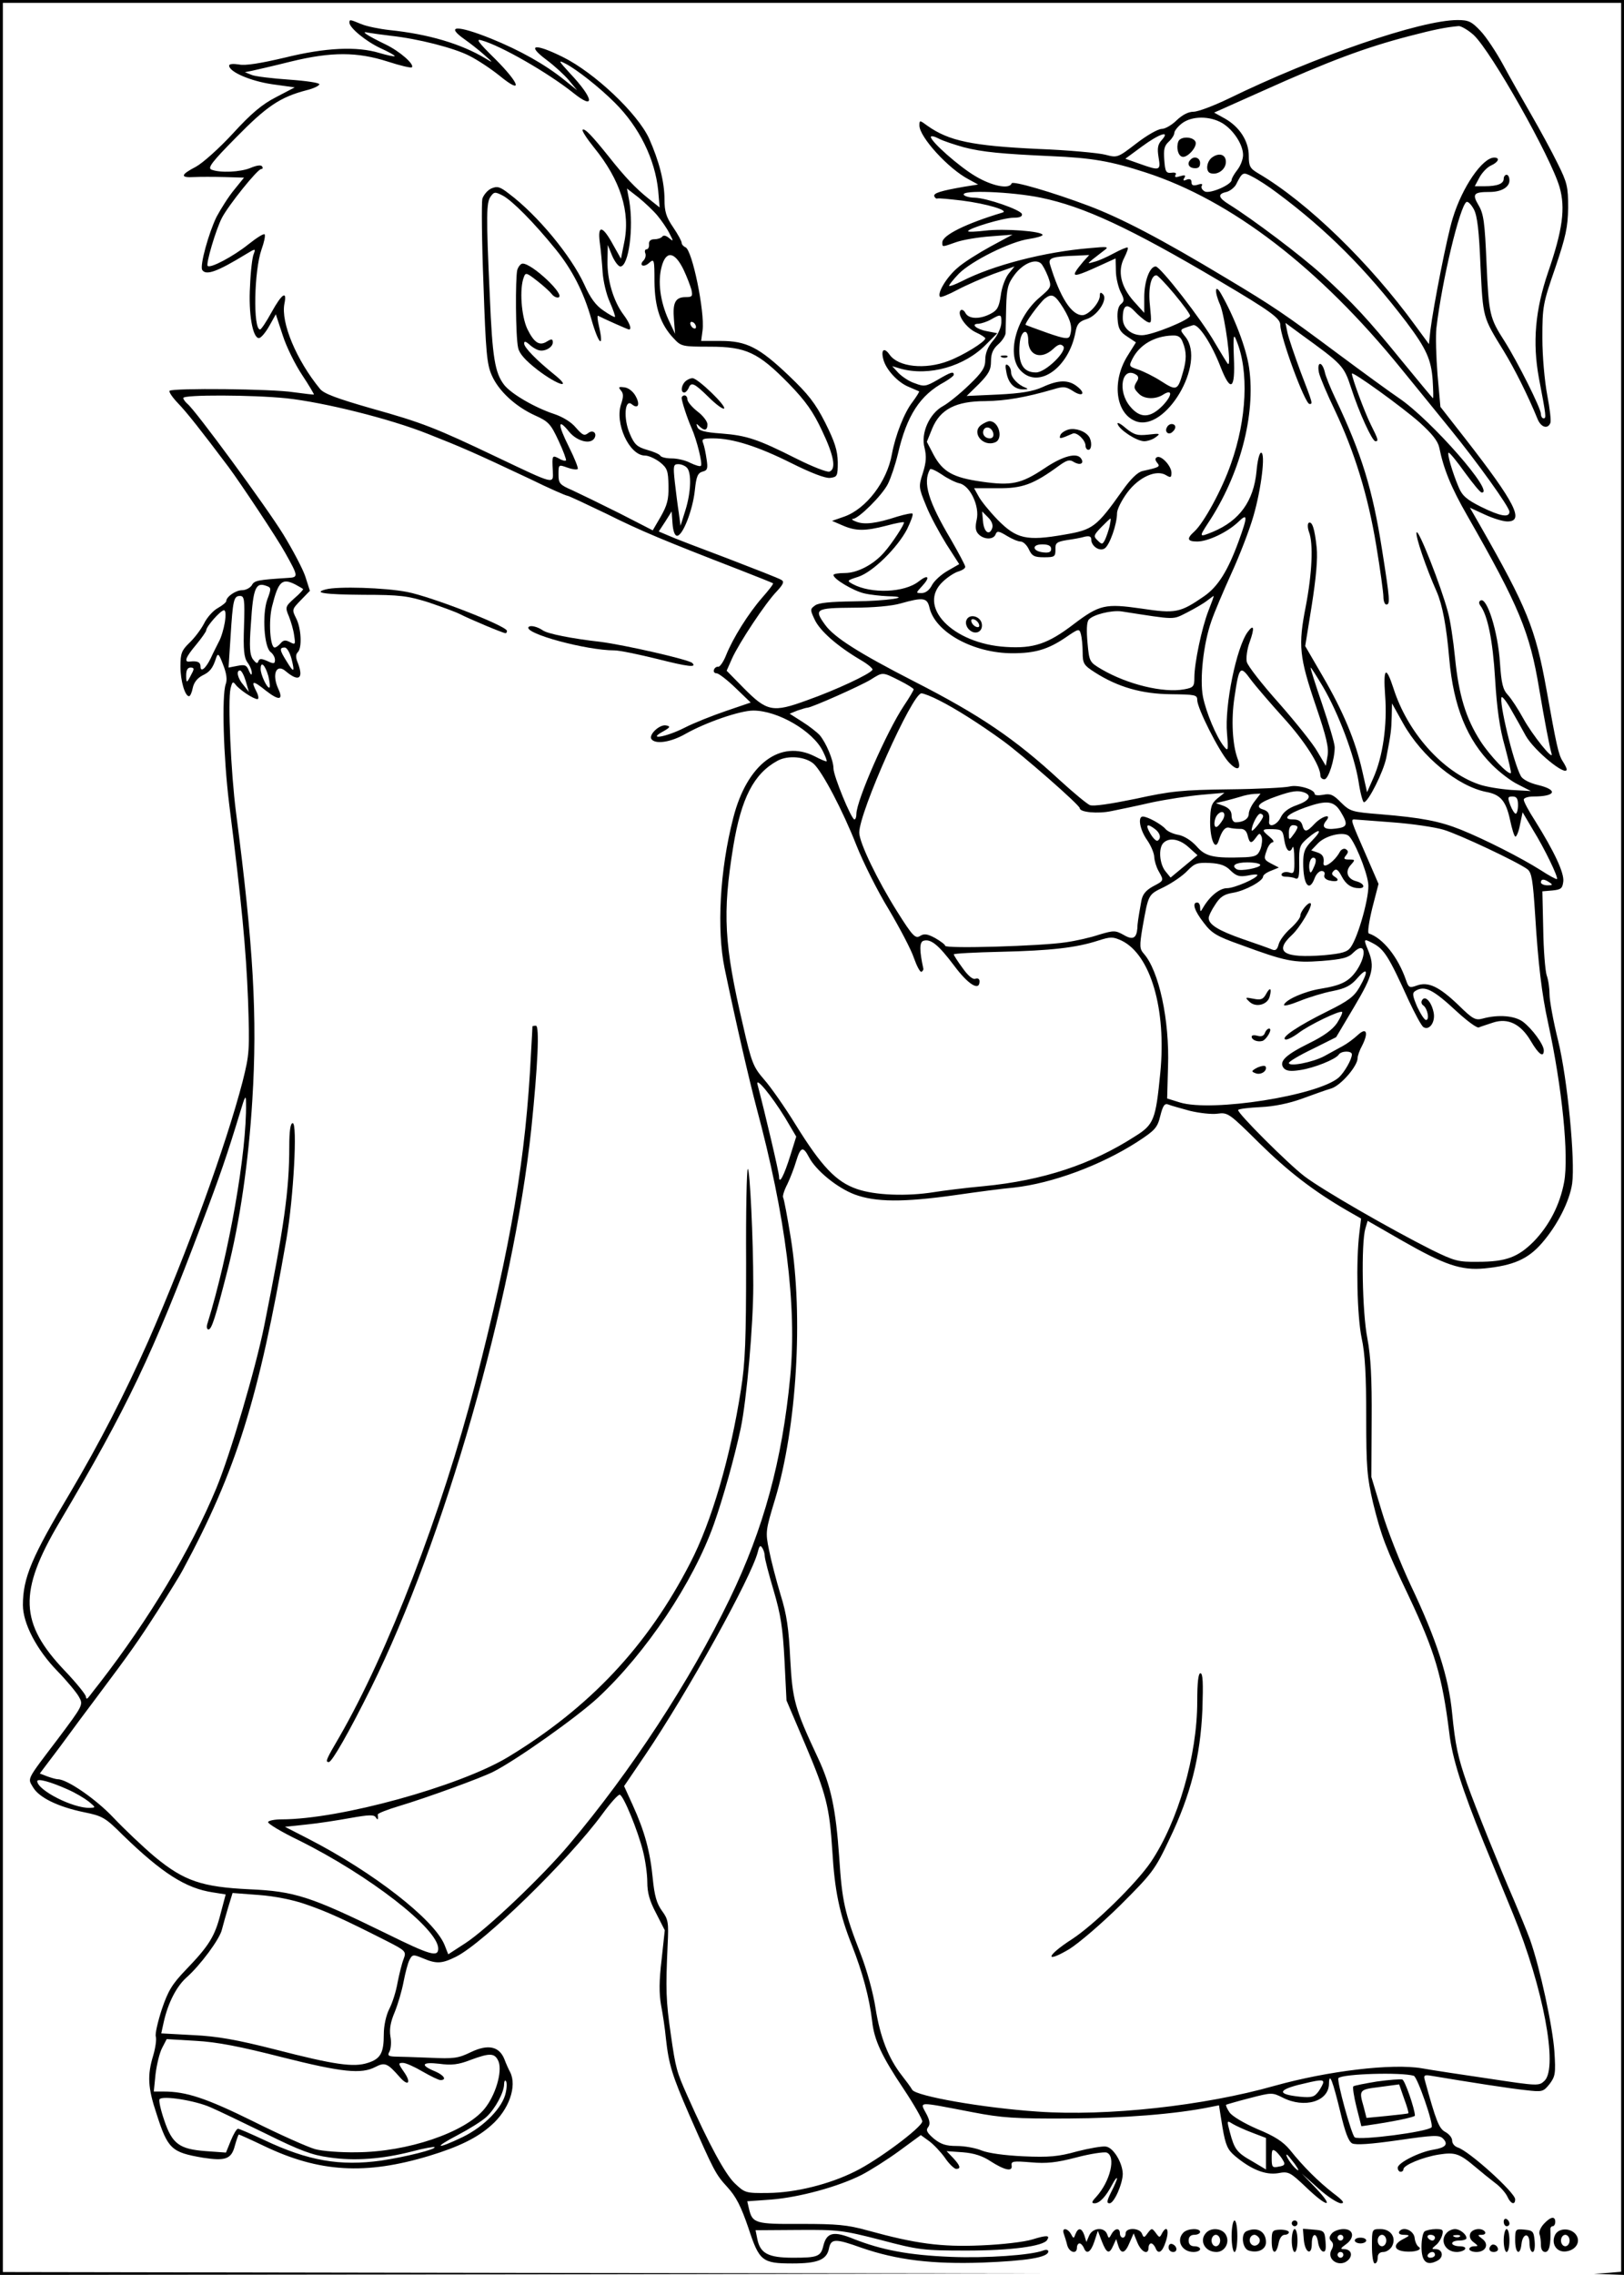 <?xml version="1.0" standalone="no"?>
<!DOCTYPE svg PUBLIC "-//W3C//DTD SVG 20010904//EN"
 "http://www.w3.org/TR/2001/REC-SVG-20010904/DTD/svg10.dtd">
<svg version="1.0" xmlns="http://www.w3.org/2000/svg"
 width="567pt" height="794pt" viewBox="0 0 567 794"
 preserveAspectRatio="xMidYMid meet">

<g transform="translate(0,794) scale(0.1,-0.1)"
fill="#000000" stroke="none">
<path d="M0 3970 l0 -3970 1833 2 1832 3 -1827 2 -1828 3 0 3960 0 3960 2825
0 2825 0 0 -3959 0 -3960 -47 -4 -48 -3 53 -2 52 -2 0 3970 0 3970 -2835 0
-2835 0 0 -3970z"/>
<path d="M1220 7861 c0 -18 57 -65 108 -89 29 -13 52 -26 50 -28 -2 -2 -26 3
-53 11 -79 24 -188 19 -330 -16 -85 -20 -139 -29 -161 -24 -20 3 -34 2 -34 -4
0 -22 75 -54 150 -65 l79 -11 -65 -34 c-49 -25 -87 -57 -151 -127 -47 -51
-105 -103 -129 -116 -54 -28 -56 -39 -6 -36 20 1 68 1 106 0 l68 -2 -34 -42
c-20 -24 -47 -67 -62 -95 -27 -55 -59 -170 -50 -185 13 -21 53 -6 153 55 33
20 34 20 27 1 -5 -10 -11 -61 -13 -112 -6 -96 9 -182 31 -182 7 0 23 19 36 42
l23 41 24 -73 c13 -41 44 -103 68 -139 24 -36 42 -67 41 -68 -1 -1 -33 3 -71
8 -75 12 -422 15 -433 5 -3 -4 10 -23 30 -44 30 -31 79 -93 176 -222 43 -58
170 -249 198 -300 46 -82 46 -85 10 -87 -108 -7 -118 -9 -127 -26 -6 -9 -21
-17 -34 -17 -22 0 -55 -23 -55 -38 0 -4 -13 -15 -29 -24 -17 -9 -39 -34 -49
-55 -11 -21 -34 -51 -51 -67 -27 -26 -31 -37 -31 -82 0 -51 16 -104 30 -104 4
0 10 13 13 29 4 19 16 34 33 43 27 13 37 25 49 63 6 17 10 12 24 -25 12 -30
15 -53 9 -68 -14 -41 -8 -253 12 -417 44 -348 59 -508 66 -685 6 -177 5 -189
-19 -285 -58 -223 -194 -597 -329 -905 -83 -187 -172 -359 -273 -530 -134
-224 -165 -297 -165 -392 0 -64 48 -156 120 -230 34 -35 68 -76 76 -91 15 -27
14 -29 -73 -145 -113 -149 -107 -137 -87 -171 21 -35 86 -67 177 -86 64 -13
74 -18 135 -79 138 -134 221 -187 316 -201 l44 -7 -18 -68 c-20 -79 -41 -112
-121 -195 -48 -50 -62 -73 -84 -138 -14 -43 -24 -86 -21 -95 3 -9 -1 -39 -9
-66 -21 -69 -19 -112 11 -202 40 -125 52 -136 163 -155 78 -12 99 -5 111 42 6
21 12 39 14 39 2 0 42 -18 88 -40 192 -92 354 -102 578 -34 102 31 167 63 215
106 62 54 91 137 66 186 -5 9 -14 29 -20 45 -18 45 -57 53 -116 25 -45 -22
-60 -24 -145 -20 -52 2 -107 4 -122 4 -22 1 -26 4 -18 18 5 9 7 34 3 53 -4 26
1 51 15 84 11 27 25 74 31 106 6 31 15 66 21 77 10 19 13 19 47 5 47 -20 66
-19 116 6 97 49 393 338 509 496 29 40 57 71 62 69 13 -3 63 -125 81 -197 8
-31 15 -80 15 -108 0 -37 8 -66 31 -109 l30 -59 -11 -102 c-9 -75 -9 -118 -2
-159 6 -31 14 -84 17 -117 10 -91 22 -129 81 -265 88 -200 92 -208 134 -254
30 -33 47 -66 73 -142 38 -116 48 -124 154 -124 88 0 119 13 127 51 7 36 21
37 113 4 124 -43 248 -58 423 -52 154 6 230 18 230 39 0 6 -8 7 -18 3 -43 -16
-198 -27 -322 -22 -148 6 -241 24 -338 62 -71 29 -95 24 -107 -22 -9 -39 -20
-43 -106 -43 -87 0 -115 15 -125 66 l-6 30 149 1 c139 1 156 -1 288 -35 132
-35 149 -37 300 -37 154 0 268 15 281 37 11 17 -2 17 -51 2 -29 -9 -106 -18
-180 -21 -140 -6 -228 6 -395 52 -72 20 -108 23 -233 23 -160 -1 -170 2 -182
53 l-6 26 84 6 c99 8 234 45 315 86 31 16 91 54 132 84 l75 55 29 -21 c15 -11
40 -37 55 -58 14 -21 32 -38 39 -39 18 0 15 11 -10 38 l-23 24 57 -4 c39 -3
69 -13 96 -31 50 -32 78 -38 74 -15 -2 15 5 16 67 11 55 -5 90 -1 159 17 49
13 97 20 106 17 33 -13 13 -100 -37 -155 -16 -17 -17 -22 -5 -22 17 0 39 23
61 65 9 17 16 26 17 22 0 -4 -9 -26 -20 -47 -16 -32 -17 -40 -6 -40 16 0 46
69 46 103 -1 39 -33 92 -59 95 -12 2 -58 -6 -101 -17 -64 -18 -98 -21 -187
-17 -66 3 -122 11 -145 20 -21 9 -60 16 -87 16 -39 0 -56 6 -81 26 -23 20 -28
29 -20 39 8 10 7 22 -4 44 -25 48 -40 47 159 9 103 -20 150 -23 335 -22 191 1
374 15 496 40 l30 6 12 -76 c11 -64 18 -79 44 -101 56 -47 106 -67 150 -60 37
7 42 4 98 -49 74 -71 101 -74 35 -4 l-50 52 58 -52 c32 -29 68 -52 79 -52 14
0 8 9 -28 36 -51 40 -102 90 -150 150 -24 29 -53 48 -114 73 -48 21 -88 45
-97 58 -9 13 -14 25 -12 27 2 1 39 12 82 23 77 20 79 20 115 2 76 -39 162 -14
162 49 1 42 13 10 40 -101 16 -68 28 -101 41 -108 13 -6 63 -3 160 11 124 18
144 19 157 6 20 -20 9 -32 -34 -39 -49 -8 -124 -46 -124 -63 0 -8 5 -14 10
-14 6 0 10 4 10 9 0 14 67 42 123 51 58 9 72 4 129 -44 20 -17 51 -42 68 -55
18 -13 37 -35 43 -48 11 -25 27 -31 27 -9 0 23 -161 169 -201 181 -11 4 -19
14 -19 24 0 10 -11 23 -24 30 -22 12 -32 37 -72 183 -4 15 0 17 23 13 137 -23
279 -45 329 -50 59 -7 62 -6 84 21 20 27 22 36 17 114 -6 87 -50 291 -85 390
-11 30 -37 93 -57 140 -48 110 -136 328 -163 405 -32 92 -41 134 -52 245 -12
126 -54 257 -145 448 -36 77 -82 193 -101 258 l-36 119 1 199 c1 146 -3 221
-15 285 -18 90 -22 332 -7 383 l8 27 120 -69 c149 -85 206 -105 289 -97 99 10
151 32 200 89 53 61 96 145 105 207 11 81 -16 364 -49 499 -17 68 -30 141 -30
161 0 21 -4 51 -10 67 -5 16 -11 88 -12 161 l-3 132 35 3 c30 3 35 7 38 31 4
30 -32 106 -99 213 -22 34 -39 66 -39 73 0 6 15 11 34 11 78 0 87 23 16 40
-30 7 -54 20 -60 31 -27 49 -78 264 -67 276 3 2 18 -17 33 -44 15 -26 38 -67
51 -91 30 -53 143 -145 143 -117 0 3 -6 16 -14 28 -15 23 -22 57 -57 252 -38
211 -68 285 -232 572 l-35 61 52 -24 c28 -13 63 -24 79 -24 60 0 28 64 -148
290 l-86 110 -10 112 c-5 62 -7 136 -4 163 20 169 82 426 105 440 5 3 17 -9
26 -26 12 -23 18 -75 23 -199 9 -180 7 -175 81 -295 38 -62 85 -156 118 -237
12 -30 36 -37 45 -14 3 7 -2 51 -11 97 -9 48 -17 134 -17 199 0 110 2 121 45
245 37 110 44 142 45 210 0 73 -3 87 -37 155 -20 41 -62 118 -92 170 -30 52
-75 131 -98 174 -24 44 -59 97 -79 118 -31 33 -42 38 -80 38 -129 0 -498 -127
-799 -274 -52 -25 -107 -46 -123 -46 -18 0 -39 -11 -59 -30 -16 -16 -40 -30
-52 -30 -13 0 -53 -23 -89 -51 -65 -50 -66 -50 -108 -39 -23 6 -128 16 -233
20 -233 11 -313 28 -388 81 -27 20 -28 20 -28 1 0 -40 101 -151 172 -188 l33
-18 -50 -8 c-80 -14 -107 -22 -103 -33 2 -5 6 -9 10 -8 4 2 43 -2 86 -7 87
-11 167 -35 142 -42 -127 -38 -210 -79 -210 -104 0 -17 -2 -17 49 1 23 8 76
17 119 20 l77 6 -76 -41 c-42 -23 -95 -56 -116 -75 -38 -32 -72 -89 -61 -101
3 -3 30 8 60 24 30 16 87 41 127 56 l73 26 -21 -26 c-11 -14 -24 -48 -27 -76
-6 -40 -12 -51 -35 -63 -38 -20 -76 -19 -88 2 -5 10 -13 14 -17 10 -14 -14 19
-61 53 -77 18 -8 33 -18 33 -21 0 -12 -78 -60 -129 -79 -81 -31 -175 -21 -205
22 -19 27 -31 18 -22 -16 9 -36 51 -81 88 -96 18 -8 35 -15 37 -16 1 -2 -9
-18 -23 -37 -29 -37 -60 -117 -72 -182 -17 -96 -90 -191 -166 -218 l-43 -15
37 -16 c46 -20 78 -20 152 -1 33 9 60 14 62 12 4 -4 -42 -75 -70 -106 -37 -42
-93 -71 -136 -71 -22 0 -40 -3 -40 -7 0 -14 69 -55 107 -64 21 -5 58 -9 83
-10 94 -2 -3 -17 -121 -18 -79 -1 -121 -5 -133 -14 -18 -13 -18 -15 -1 -51 19
-39 78 -91 159 -139 26 -15 45 -31 42 -35 -9 -15 -129 -71 -228 -106 -120 -44
-140 -40 -222 43 l-59 60 19 43 c25 55 117 194 156 234 23 25 27 34 16 40 -7
5 -92 38 -188 75 -96 36 -190 72 -207 80 l-33 14 23 35 22 35 3 -42 c2 -27 8
-43 16 -43 20 0 55 91 62 159 5 48 10 60 27 65 17 4 19 11 14 43 -3 21 -8 46
-12 56 -6 15 -1 17 35 17 68 0 156 -28 272 -86 70 -35 120 -54 136 -52 25 3
27 6 27 55 -1 41 -10 70 -44 138 -35 69 -60 100 -127 164 -104 99 -148 121
-238 121 l-68 0 5 38 c8 63 -36 280 -60 289 -7 3 -13 10 -13 15 0 6 -13 30
-30 55 -24 35 -30 55 -30 96 0 63 -19 135 -54 214 -41 88 -190 229 -301 284
-99 49 -129 44 -57 -10 27 -20 62 -52 78 -71 l29 -35 -46 37 c-66 53 -153 102
-254 143 -119 48 -163 47 -92 -3 17 -12 48 -36 67 -53 33 -29 33 -30 5 -13
-85 51 -199 85 -335 99 -36 4 -80 13 -99 21 -39 16 -41 17 -41 5z m3925 -43
c62 -58 270 -427 300 -531 21 -73 11 -149 -40 -297 -45 -132 -55 -245 -32
-370 26 -136 26 -140 16 -140 -5 0 -9 7 -9 15 0 20 -82 183 -127 254 -52 81
-55 93 -63 273 -6 142 -10 172 -28 202 -23 39 -17 46 39 46 41 0 69 17 69 40
0 11 -4 20 -10 20 -5 0 -10 -6 -10 -14 0 -17 -22 -26 -66 -26 l-35 0 16 30 c9
17 27 36 40 42 27 12 33 28 12 28 -41 0 -112 -103 -145 -212 -20 -64 -67 -304
-78 -391 l-5 -48 -47 64 c-160 220 -377 431 -549 532 -29 17 -33 25 -33 61 0
51 -32 101 -83 130 l-38 21 168 75 c231 104 359 152 513 192 88 23 128 31 173
35 9 0 33 -14 52 -31z m-3780 -3 c93 -10 220 -42 274 -70 28 -14 75 -45 106
-70 82 -67 71 -28 -17 60 -60 59 -68 71 -46 64 68 -19 231 -113 318 -182 79
-64 74 -22 -9 66 -42 46 -44 49 -15 34 38 -20 116 -81 170 -135 86 -85 141
-198 152 -307 l5 -59 -39 31 c-44 35 -83 76 -139 147 -57 71 -84 100 -91 93
-3 -3 15 -31 40 -62 92 -113 128 -225 105 -333 l-11 -55 -27 48 c-37 68 -55
72 -47 9 4 -27 8 -74 10 -104 2 -31 13 -78 25 -104 12 -27 20 -51 18 -52 -2
-2 -20 8 -40 22 -27 18 -46 44 -67 91 -46 100 -163 242 -263 317 -32 25 -41
27 -62 18 -13 -6 -27 -23 -31 -36 -3 -14 -2 -148 4 -299 8 -237 12 -279 29
-317 24 -55 83 -109 151 -140 47 -21 55 -30 82 -88 17 -36 28 -67 26 -69 -2
-3 -14 0 -25 7 -23 12 -24 11 -21 -43 2 -48 10 -50 -194 47 -216 103 -262 121
-441 171 -118 34 -165 51 -178 68 -82 100 -137 231 -124 297 10 48 -9 35 -45
-30 -18 -33 -36 -60 -40 -60 -25 0 -21 205 5 279 9 25 14 48 11 53 -3 4 -28
-12 -57 -35 -51 -41 -133 -85 -142 -75 -7 6 29 128 50 168 23 44 124 170 137
170 5 0 7 4 3 9 -3 6 -19 4 -40 -5 -36 -15 -107 -18 -137 -6 -14 6 2 27 87
113 106 108 153 140 245 164 25 6 45 16 45 21 0 5 -47 12 -105 16 -58 4 -117
11 -130 16 l-25 10 25 5 c14 3 75 17 135 32 143 35 233 34 339 0 43 -14 81
-23 84 -20 10 10 -42 56 -92 80 -64 31 -90 48 -61 41 11 -2 47 -7 80 -11z
m2903 -305 c39 -24 72 -75 72 -111 0 -15 -9 -38 -20 -52 -11 -14 -20 -30 -20
-35 0 -17 -77 -50 -94 -40 -9 5 -14 14 -10 20 4 6 -1 8 -15 3 -15 -4 -21 -2
-21 9 0 10 -6 13 -17 9 -11 -5 -14 -3 -8 6 6 10 2 11 -15 6 -15 -5 -20 -4 -16
4 5 7 -1 10 -14 8 -19 -2 -22 4 -25 44 -3 37 0 50 15 64 11 10 20 24 20 31 0
7 12 22 26 33 35 27 98 27 142 1z m-903 -84 c66 -17 132 -23 305 -31 141 -6
207 -17 330 -57 299 -97 606 -332 893 -686 56 -69 133 -163 170 -209 96 -118
207 -273 207 -289 0 -22 -32 -16 -99 17 -50 25 -66 39 -78 68 -23 54 -42 121
-35 121 4 0 30 -32 57 -70 28 -38 53 -69 58 -69 49 -4 -175 252 -288 329 -27
18 -126 90 -220 160 -180 134 -218 160 -385 260 -226 136 -366 209 -480 252
-125 47 -265 88 -268 78 -8 -22 -70 -9 -128 26 -57 34 -154 120 -154 136 0 5
13 2 28 -6 15 -8 55 -21 87 -30z m691 25 c-14 -15 -16 -29 -11 -60 8 -47 5
-48 -68 -22 l-48 17 57 42 c61 45 102 59 70 23z m404 -185 c171 -127 309 -265
450 -450 70 -93 87 -131 92 -203 2 -35 3 -63 1 -63 -1 0 -50 59 -109 131 -122
150 -167 198 -279 301 -74 67 -240 192 -323 244 -39 24 -42 37 -10 44 12 3 27
15 33 25 23 45 24 46 58 28 18 -9 57 -34 87 -57z m-2165 -78 c14 -17 33 -44
42 -62 15 -29 15 -30 -1 -17 -10 9 -20 11 -24 5 -4 -5 -16 -9 -27 -9 -13 0
-20 -6 -19 -17 1 -10 -3 -18 -8 -18 -6 0 -8 -6 -5 -14 3 -7 0 -19 -6 -25 -18
-18 1 -26 20 -8 17 15 18 11 18 -66 1 -90 21 -150 68 -199 25 -27 30 -28 125
-28 127 0 169 -20 276 -129 60 -62 85 -98 116 -164 42 -88 50 -134 26 -143 -8
-3 -59 17 -115 45 -135 68 -173 81 -263 88 -58 4 -78 10 -83 22 -5 13 -4 14 6
4 18 -18 29 -16 29 6 0 10 -16 31 -35 45 -19 15 -35 34 -35 42 0 7 -4 14 -10
14 -5 0 -10 -4 -10 -9 0 -11 19 -70 35 -106 18 -41 39 -125 32 -131 -3 -3 -19
2 -36 10 -16 9 -46 16 -65 16 -19 0 -38 4 -41 10 -3 5 -24 14 -46 20 -34 10
-44 18 -60 56 -23 52 -18 124 7 103 22 -18 30 -1 13 29 -8 15 -25 29 -39 30
-20 3 -22 1 -12 -11 9 -10 9 -22 1 -46 -24 -67 28 -181 83 -181 13 0 36 -11
52 -23 26 -21 29 -30 30 -83 1 -48 -5 -68 -27 -107 l-28 -48 -117 60 c-64 32
-138 68 -164 80 -44 19 -48 24 -48 55 0 35 0 35 31 24 16 -6 32 -8 36 -5 3 3
-11 38 -31 78 -40 80 -39 102 2 51 27 -32 73 -44 87 -22 11 18 -5 32 -22 18
-13 -10 -19 -7 -42 19 -15 19 -46 38 -76 48 -67 22 -150 70 -175 102 -32 42
-41 94 -50 312 -13 282 -12 324 3 345 12 17 16 17 43 3 33 -18 107 -92 184
-187 57 -70 98 -149 125 -245 25 -88 45 -105 26 -22 -5 21 -6 36 -3 35 19 -10
104 -48 108 -48 11 0 2 24 -20 53 -34 46 -56 119 -55 185 l1 57 15 -37 c9 -21
22 -38 29 -38 29 0 47 135 31 229 l-8 43 40 -31 c22 -18 52 -46 66 -63z m1339
62 c150 -31 310 -105 626 -292 176 -104 210 -129 210 -152 0 -42 86 -276 102
-276 12 0 12 0 -31 112 -21 57 -42 118 -46 137 l-7 34 53 -39 c145 -105 151
-110 176 -187 28 -87 74 -187 85 -187 12 0 10 6 -16 58 -21 42 -66 163 -66
178 0 10 175 -116 237 -171 43 -39 63 -64 68 -87 15 -74 41 -139 98 -238 180
-315 218 -405 251 -605 18 -107 36 -201 43 -225 9 -30 -68 66 -99 123 -17 31
-41 68 -53 81 -18 19 -23 40 -28 112 -7 110 -46 232 -68 218 -6 -3 -6 -10 -1
-17 26 -34 44 -122 52 -257 6 -101 16 -173 34 -235 13 -49 23 -91 21 -93 -8
-8 -73 60 -106 111 -51 79 -76 161 -89 292 -6 61 -17 133 -25 160 -24 90 -102
288 -109 277 -6 -10 33 -124 70 -207 20 -46 34 -119 44 -235 15 -167 62 -282
150 -370 25 -25 65 -56 90 -68 l45 -23 -70 4 c-38 3 -89 11 -113 20 -126 44
-248 181 -297 335 -26 80 -36 72 -29 -25 8 -103 -8 -214 -41 -288 l-22 -50
-17 75 c-24 106 -67 208 -138 330 l-61 105 23 143 c15 96 21 162 17 201 -7 67
-16 93 -28 86 -4 -3 -4 -17 1 -31 16 -41 11 -145 -11 -260 -27 -137 -23 -177
36 -350 36 -106 45 -144 40 -172 l-6 -35 -29 49 c-15 27 -76 103 -134 169 -59
66 -110 131 -113 145 -3 13 1 45 10 69 18 50 15 65 -7 35 -39 -53 -81 -257
-72 -354 5 -60 4 -64 -11 -45 -27 34 -62 119 -73 173 -12 63 2 186 29 263 10
30 42 105 70 167 28 61 63 151 77 200 28 96 43 222 27 222 -6 0 -13 -29 -16
-65 -10 -104 -59 -172 -152 -211 -49 -20 -49 -19 -18 29 112 168 168 380 144
544 -10 69 -52 178 -98 258 -21 37 -24 8 -3 -39 17 -41 41 -219 27 -206 -3 3
-23 36 -45 73 -46 81 -191 267 -207 267 -21 0 -40 -52 -40 -107 l0 -55 -37 41
c-45 51 -57 105 -33 151 9 18 15 34 12 36 -2 2 -24 -7 -48 -20 -24 -13 -55
-27 -69 -30 -24 -7 -24 -7 -5 9 11 9 29 22 40 31 18 13 13 14 -50 8 -157 -13
-337 -59 -448 -116 -22 -11 -41 -18 -43 -16 -2 2 13 21 33 42 44 45 181 113
246 122 26 4 47 10 47 14 0 13 -135 23 -200 15 -33 -4 -60 -5 -60 -2 0 10 124
47 158 47 22 0 32 4 30 13 -5 15 -123 56 -165 57 -17 0 -35 5 -38 10 -11 18
167 11 269 -10z m-1248 -250 c12 -25 24 -57 28 -71 5 -23 3 -26 -20 -26 -36 0
-46 -19 -41 -78 l4 -50 -23 49 c-29 64 -38 133 -24 185 15 57 45 54 76 -9z
m1397 28 c-11 -13 -24 -29 -28 -37 -10 -18 9 -13 85 22 l55 25 1 -43 c0 -23 8
-56 16 -73 14 -27 14 -33 2 -43 -10 -8 -14 -27 -12 -53 2 -33 9 -45 34 -61
l30 -20 -30 -48 c-55 -89 -41 -200 29 -227 104 -40 247 202 174 294 -22 28
-23 25 26 41 19 6 65 -64 97 -147 35 -89 51 -77 46 33 -3 79 -1 87 9 60 44
-106 36 -274 -19 -429 -31 -90 -95 -207 -128 -237 -28 -25 -25 -35 10 -35 37
0 105 32 143 68 33 32 34 22 2 -66 -38 -104 -72 -159 -121 -193 -84 -58 -100
-61 -219 -43 -126 18 -146 14 -237 -55 -89 -68 -139 -85 -235 -79 -188 11
-314 143 -220 229 17 16 42 32 55 35 12 4 22 10 22 16 0 5 -23 48 -50 95 -79
133 -99 199 -73 245 2 4 20 -4 41 -18 20 -14 48 -28 62 -31 37 -8 71 -80 60
-127 -6 -27 -4 -40 7 -51 19 -19 52 -19 59 0 5 13 11 12 39 -5 18 -11 39 -20
48 -20 9 0 22 -12 29 -27 11 -24 20 -28 53 -28 37 0 40 2 40 27 -1 23 4 27 40
33 22 3 50 8 63 12 15 3 22 1 22 -10 0 -23 29 -43 47 -31 17 11 43 84 43 123
0 13 16 45 36 72 40 54 102 82 136 60 15 -9 18 -8 18 9 0 24 -37 63 -51 54 -7
-4 -6 -10 1 -19 12 -14 8 -16 -51 -29 -17 -4 -41 -27 -70 -68 -91 -128 -103
-137 -203 -154 -132 -23 -167 -15 -233 52 -29 30 -59 67 -67 83 l-15 27 82 0
c86 -1 125 13 215 79 28 20 37 22 52 12 21 -12 36 -5 25 12 -14 23 -64 10
-129 -34 -81 -54 -115 -61 -219 -46 -99 14 -135 34 -167 93 l-24 46 19 47 c28
67 83 95 185 95 71 1 141 13 237 41 36 11 44 10 68 -5 34 -23 48 -10 16 15
-30 24 -65 24 -121 -2 -33 -15 -74 -22 -155 -26 l-110 -5 43 42 c34 35 42 49
42 79 0 27 7 43 25 59 14 12 25 30 26 39 0 10 1 52 2 93 2 65 6 80 30 112 29
38 71 56 91 39 6 -5 17 -26 25 -46 13 -36 13 -37 -29 -73 -84 -71 -118 -205
-65 -257 62 -63 167 12 190 136 5 28 13 37 38 45 38 11 76 69 58 87 -8 8 -11
7 -11 -5 0 -24 -39 -68 -61 -68 -38 0 -78 62 -113 177 -7 23 6 28 98 31 l39 2
-20 -22z m317 -114 c30 -36 55 -70 55 -76 0 -14 -132 -68 -168 -68 -38 0 -67
25 -67 59 0 46 14 54 41 25 13 -14 32 -30 42 -36 18 -9 18 -6 12 55 -7 61 4
108 23 106 4 0 32 -29 62 -65z m-387 -50 c27 -45 32 -69 22 -97 -5 -11 -18
-10 -78 11 -40 14 -74 27 -76 28 -5 4 47 75 67 92 25 19 35 14 65 -34z m-217
-52 c-1 -16 -13 -43 -29 -61 -18 -21 -27 -44 -27 -66 0 -28 -10 -44 -57 -89
-32 -31 -72 -63 -90 -73 -48 -26 -79 -95 -65 -146 7 -30 6 -50 -6 -88 -15 -47
-15 -50 11 -113 14 -36 47 -96 71 -135 l45 -70 -40 -23 c-23 -13 -47 -35 -55
-50 -9 -18 -23 -28 -36 -28 -21 0 -21 0 2 25 29 31 21 42 -12 16 -50 -40 -166
-44 -230 -10 -22 12 -22 13 19 26 51 17 136 101 170 166 13 27 22 51 19 54 -2
3 -26 -2 -53 -10 -73 -24 -115 -29 -143 -18 -14 5 -19 10 -12 10 20 1 102 82
122 122 10 20 26 67 35 105 31 134 77 205 163 251 17 10 32 21 32 25 0 13 -11
9 -57 -18 -40 -23 -47 -24 -78 -12 -20 6 -45 23 -58 36 l-22 24 30 -9 c99 -27
223 8 298 85 l39 39 -36 7 c-38 7 -59 26 -29 26 10 1 29 7 43 15 35 20 37 19
36 -13z m-1066 -13 c0 -6 -4 -7 -10 -4 -5 3 -10 11 -10 16 0 6 5 7 10 4 6 -3
10 -11 10 -16z m1160 -47 c0 -53 45 -69 87 -30 17 16 26 19 35 10 16 -16 -61
-92 -95 -92 -45 0 -63 31 -57 100 4 48 30 58 30 12z m540 -8 c13 -32 13 -60 0
-104 -18 -63 -22 -65 -75 -31 -26 17 -63 35 -81 41 -33 11 -33 12 -20 38 25
49 77 79 139 81 21 1 30 -5 37 -25z m-163 -112 c8 -5 9 -13 3 -22 -13 -21 -12
-26 6 -44 18 -19 57 -21 84 -4 34 22 34 -1 0 -37 -44 -45 -79 -46 -114 -4 -46
54 -29 143 21 111z m-2968 -82 c131 -14 361 -71 494 -124 119 -47 161 -65 356
-157 67 -33 127 -59 131 -59 5 0 66 -29 137 -63 120 -60 202 -94 468 -197 61
-24 112 -44 114 -46 2 -2 -15 -24 -38 -50 -48 -55 -102 -141 -126 -201 -9 -23
-22 -41 -27 -40 -6 1 -13 -4 -15 -10 -3 -7 1 -13 9 -13 7 0 37 -23 66 -51 l53
-51 -85 -29 c-47 -16 -113 -42 -146 -59 -65 -33 -132 -44 -75 -13 25 14 27 18
11 21 -22 5 -61 -31 -52 -47 13 -20 68 -12 120 18 71 40 190 81 236 81 86 0
209 -72 243 -142 9 -18 15 -34 13 -35 -1 -2 -20 6 -41 17 -120 61 -237 -26
-285 -215 -47 -182 -58 -390 -30 -525 41 -197 86 -390 111 -485 102 -379 142
-694 118 -940 -28 -293 -93 -531 -211 -775 -139 -288 -346 -603 -561 -858 -94
-112 -288 -296 -362 -344 l-60 -39 -13 33 c-36 88 -249 254 -477 371 l-80 41
75 8 c41 4 111 15 155 23 62 11 81 12 87 2 7 -11 9 -9 7 10 0 4 33 17 73 29
97 29 289 99 330 120 81 41 290 189 365 258 169 157 333 403 405 605 33 93 72
233 94 335 21 100 44 361 44 500 0 164 -12 406 -19 406 -4 0 -7 -147 -6 -327
0 -268 -3 -349 -18 -443 -37 -237 -102 -460 -177 -605 -149 -290 -351 -505
-637 -678 -170 -102 -587 -217 -790 -217 -23 0 -44 -4 -47 -9 -3 -5 45 -34
107 -64 246 -122 487 -309 487 -378 0 -31 -28 -23 -180 52 -266 130 -320 148
-480 155 -165 8 -227 29 -328 112 -44 37 -109 99 -146 138 -59 63 -161 134
-194 134 -6 0 -23 5 -37 10 l-26 10 21 28 c11 15 43 56 69 92 26 36 74 100
107 144 122 163 144 194 216 306 40 63 79 126 86 140 188 349 265 598 362
1155 25 145 39 405 22 405 -8 0 -12 -27 -12 -82 0 -152 -18 -279 -87 -623 -30
-150 -119 -452 -168 -570 -89 -214 -233 -454 -407 -679 -13 -16 -28 -36 -35
-45 -9 -12 -12 -12 -13 -3 0 7 -33 48 -74 91 -158 166 -162 275 -19 517 239
404 326 587 498 1044 63 166 88 239 134 390 17 57 20 60 20 30 3 -172 -60
-527 -134 -767 -5 -14 -3 -23 3 -23 11 0 24 41 66 205 43 168 74 380 87 596
18 290 4 535 -57 1004 -18 139 -29 392 -19 432 6 24 8 26 18 13 14 -18 62 -50
76 -50 5 0 4 12 -4 27 -20 39 -12 39 34 2 45 -35 61 -33 43 6 -24 52 -7 91 26
62 45 -38 63 -26 42 29 -8 19 -8 30 0 38 15 15 12 83 -6 118 -15 30 -15 31 16
63 l32 33 -16 50 c-9 27 -44 93 -77 147 -59 96 -305 431 -334 455 -8 7 -15 16
-15 21 0 12 242 11 359 -1z m1399 -242 c17 -17 15 -85 -5 -149 l-17 -54 -6 45
c-4 25 -10 73 -14 108 -6 56 -5 62 12 62 10 0 23 -5 30 -12z m1066 -212 c-10
-27 -29 -13 -32 25 l-3 34 21 -21 c13 -13 18 -27 14 -38z m410 7 c-4 -16 -11
-36 -16 -47 -9 -17 -11 -17 -26 -2 -15 14 -14 18 13 46 16 16 30 30 32 30 2 0
0 -12 -3 -27z m-204 -79 c0 -11 -8 -14 -27 -12 -39 4 -42 28 -4 28 21 0 31 -5
31 -16z m-2637 -125 c12 -7 24 -13 25 -15 2 -1 -11 -16 -30 -32 -32 -29 -33
-31 -19 -64 7 -18 16 -48 18 -66 5 -32 4 -33 -15 -23 -15 8 -23 7 -32 -4 -7
-8 -16 -15 -21 -15 -16 0 -22 93 -9 144 22 88 35 100 83 75z m-100 -5 c14 -5
14 -10 0 -47 -18 -52 -11 -166 12 -183 8 -6 15 -18 15 -27 0 -14 -4 -15 -27
-4 -21 9 -27 9 -31 -1 -3 -10 -8 -7 -19 7 -11 16 -13 42 -7 123 8 129 17 148
57 132z m-81 -139 c-3 -83 0 -110 12 -127 9 -12 16 -29 15 -38 0 -8 -4 -5 -10
9 -8 20 -14 22 -40 17 l-31 -6 7 108 c8 128 11 142 33 142 15 0 17 -12 14
-105z m3367 53 c-23 -59 -49 -182 -49 -233 0 -31 -3 -35 -36 -41 -73 -13 -197
17 -288 70 -42 25 -43 26 -49 92 -4 43 -3 72 4 81 15 18 80 34 115 29 194 -30
176 -30 230 -3 27 14 58 32 69 41 11 8 21 16 22 16 2 0 -7 -24 -18 -52z m-974
12 c19 -86 153 -160 290 -160 78 0 123 13 184 54 48 33 49 33 55 12 3 -11 6
-40 6 -63 0 -39 4 -45 43 -70 80 -51 163 -75 265 -76 84 -1 92 -2 92 -20 0
-29 75 -177 108 -215 31 -35 48 -30 33 10 -18 48 -23 136 -11 214 16 109 20
113 57 62 18 -24 69 -83 114 -133 73 -80 129 -167 129 -202 0 -7 6 -13 14 -13
14 0 36 69 36 112 0 13 -20 80 -44 151 -24 70 -42 127 -40 127 2 0 21 -30 43
-67 54 -92 109 -238 124 -329 6 -41 15 -74 19 -74 15 0 68 106 78 155 16 82
18 98 19 145 l1 45 39 -70 c65 -116 190 -219 290 -239 50 -9 69 -32 83 -97 7
-33 15 -59 19 -59 4 0 12 19 16 42 l9 43 36 -61 c41 -66 89 -166 84 -172 -2
-2 -28 12 -57 31 -68 43 -194 107 -278 141 -75 30 -137 42 -281 54 -101 8
-106 10 -138 41 -27 28 -38 32 -62 27 -17 -3 -30 -2 -30 3 0 16 -59 33 -87 26
-16 -4 -111 -9 -213 -10 -162 -2 -202 -6 -325 -33 -88 -18 -147 -27 -160 -22
-11 5 -58 44 -105 87 -156 144 -278 227 -509 345 -195 100 -279 154 -310 197
-40 55 -34 59 97 60 70 0 137 6 167 15 78 22 92 20 100 -14z m-2460 -52 c-4
-24 -13 -54 -21 -68 -7 -14 -20 -39 -28 -57 -18 -37 -36 -51 -36 -29 0 15 -11
20 -37 17 -22 -3 -15 15 22 59 19 23 35 46 35 50 0 13 50 70 62 70 6 0 7 -16
3 -42z m233 -128 c12 -48 8 -50 -18 -7 -24 38 -25 47 -6 47 8 0 18 -18 24 -40z
m-81 -60 c5 -22 7 -40 3 -40 -9 0 -30 46 -30 65 0 30 16 14 27 -25z m-268 8
c-17 -34 -19 -34 -19 -5 0 18 5 27 15 27 13 0 14 -4 4 -22z m189 -25 l11 -38
-19 24 c-21 24 -26 51 -12 51 5 0 14 -17 20 -37z m2282 2 c28 -14 50 -28 50
-31 0 -3 -15 -29 -34 -57 -60 -90 -166 -332 -166 -378 0 -11 -3 -19 -7 -19
-11 1 -73 152 -73 178 0 29 -26 90 -48 116 -9 10 -37 32 -61 47 l-44 28 27 11
c15 5 31 10 35 10 14 0 185 76 221 98 43 27 40 27 100 -3z m140 -70 c56 -28
141 -82 221 -140 69 -50 269 -225 269 -236 0 -14 63 -20 110 -10 25 5 88 18
140 30 52 11 131 23 175 27 l80 7 -25 -20 c-21 -18 -24 -29 -25 -81 0 -63 18
-104 30 -66 11 35 23 49 37 45 7 -2 23 -4 36 -4 15 1 24 -6 28 -23 7 -29 13
-30 30 -6 11 15 13 15 19 1 3 -8 1 -28 -4 -42 -9 -23 -17 -27 -53 -29 -111 -4
-139 2 -170 38 -18 20 -43 36 -63 40 -19 3 -40 13 -46 21 -14 16 -62 43 -79
43 -18 0 -11 -45 15 -82 14 -20 25 -47 25 -60 1 -13 7 -34 15 -48 19 -34 20
-33 -20 -54 -25 -14 -36 -28 -40 -50 -11 -61 -14 -81 -14 -96 -3 -35 -16 -42
-48 -23 -29 16 -34 16 -85 1 -29 -10 -82 -22 -118 -27 -85 -13 -420 -23 -420
-12 0 4 -16 16 -35 27 -28 15 -39 16 -53 7 -16 -10 -26 0 -80 86 -68 108 -132
240 -132 275 0 72 185 486 217 486 8 0 36 -11 63 -25z m-439 -221 c30 -27 102
-164 149 -284 23 -58 73 -159 113 -224 39 -66 79 -142 88 -170 10 -28 21 -49
26 -48 4 2 7 7 7 10 -14 64 -14 92 -1 98 26 9 53 -13 108 -86 49 -66 89 -91
89 -55 0 8 -6 12 -14 9 -9 -4 -26 10 -45 37 -17 23 -31 45 -31 48 0 3 73 7
163 9 175 4 264 14 341 39 44 14 51 14 82 0 101 -49 157 -239 135 -462 -16
-163 -22 -180 -88 -221 -152 -98 -321 -154 -528 -174 -66 -6 -144 -16 -175
-21 -94 -15 -205 -11 -268 11 -73 25 -124 79 -215 226 -37 60 -86 130 -109
156 -38 44 -44 58 -74 190 -66 282 -72 389 -34 623 28 170 72 255 155 300 37
20 98 14 126 -11z m1713 -100 c28 -11 17 -29 -26 -44 -29 -10 -47 -24 -56 -42
-13 -28 -44 -39 -41 -15 3 26 -2 36 -22 42 -29 9 -12 25 49 46 54 19 74 21 96
13z m-173 -30 c-12 -15 -21 -35 -21 -44 0 -18 -19 -30 -46 -30 -8 0 -14 10
-14 23 0 16 -8 26 -27 34 l-28 10 30 7 c17 4 41 11 55 15 14 5 35 9 48 10 l23
1 -20 -26z m919 -14 c0 -16 -4 -30 -8 -30 -4 0 -13 14 -19 30 -10 27 -9 30 8
30 14 0 19 -7 19 -30z m-620 -22 c28 -46 25 -55 -16 -60 -39 -5 -52 5 -34 27
22 27 -14 17 -40 -10 -28 -30 -36 -31 -43 -5 -4 14 -14 20 -33 20 -39 0 -18
20 44 42 74 26 99 23 122 -14z m-410 -28 c-6 -10 -15 -22 -20 -25 -14 -9 -13
28 2 43 17 17 30 4 18 -18z m140 11 c0 -10 -39 -59 -40 -49 0 17 20 58 30 58
5 0 10 -4 10 -9z m450 -21 c69 -5 150 -17 180 -26 54 -16 258 -112 293 -138
15 -12 19 -38 27 -162 10 -164 23 -275 45 -374 49 -225 73 -464 56 -556 -15
-80 -52 -151 -106 -207 -55 -55 -97 -71 -195 -71 -69 -1 -82 3 -160 41 -149
75 -383 210 -445 257 -58 44 -239 225 -232 232 3 4 39 8 79 10 46 2 99 13 143
29 39 14 85 31 103 36 33 10 92 78 92 106 0 8 7 28 16 44 23 46 15 65 -16 36
-14 -13 -37 -30 -52 -38 -14 -8 -43 -23 -64 -35 -41 -22 -124 -38 -124 -24 0
5 37 27 83 49 l82 41 63 106 c66 111 73 139 48 199 -16 38 -15 40 17 23 40
-21 56 -47 125 -199 22 -47 45 -90 52 -94 21 -13 43 19 35 53 -8 37 -30 59
-40 41 -4 -6 -2 -14 4 -18 15 -10 23 -51 10 -51 -6 0 -19 21 -31 46 -16 38
-18 48 -7 55 33 21 62 6 147 -73 35 -32 69 -57 75 -54 7 3 29 10 50 17 52 17
97 -5 132 -65 27 -46 45 -59 45 -32 0 20 -41 76 -73 100 -29 21 -85 26 -140
11 -26 -7 -35 -2 -85 47 -68 65 -106 83 -146 68 -25 -9 -28 -7 -37 19 -28 81
-81 147 -130 163 -5 2 0 38 12 88 l22 85 -46 106 c-49 112 -52 119 -39 119 4
0 63 -5 132 -10z m-827 -24 c18 -14 22 -32 9 -40 -5 -3 -16 8 -26 25 -18 31
-12 37 17 15z m497 7 c0 -5 -7 -17 -15 -27 -14 -19 -15 -19 -15 7 0 17 5 27
15 27 8 0 15 -3 15 -7z m-46 -45 c6 -38 20 -49 29 -25 3 6 6 -12 6 -41 1 -48
-1 -53 -18 -47 -11 3 -22 1 -26 -5 -3 -5 2 -10 14 -10 10 0 26 -2 34 -6 11 -4
14 6 13 55 -1 54 2 62 29 85 43 37 55 32 17 -7 -27 -27 -32 -41 -32 -79 0 -76
21 -104 40 -53 5 14 16 25 24 25 9 0 13 -6 10 -14 -3 -8 4 -16 17 -19 28 -7
39 1 19 13 -11 7 -12 12 -3 21 8 8 15 4 27 -19 15 -29 34 -42 62 -42 23 0 16
17 -10 24 -32 8 -41 34 -20 57 16 18 16 19 -6 19 -18 0 -20 3 -11 14 9 11 9
16 0 22 -6 4 -16 0 -21 -9 -18 -34 -60 -63 -57 -39 3 20 -3 31 -22 37 l-21 7
23 24 c24 26 84 42 106 28 19 -12 64 -120 70 -167 6 -40 -34 -185 -61 -223
-12 -17 -30 -22 -94 -28 -140 -11 -176 11 -111 71 28 26 73 102 65 110 -7 7
-36 -28 -36 -43 0 -8 -16 -28 -35 -45 -19 -17 -38 -42 -41 -56 -5 -18 -11 -22
-23 -17 -9 4 -54 20 -101 36 -86 30 -120 51 -120 74 0 7 10 28 23 47 17 27 31
36 62 41 42 7 105 41 105 57 0 5 12 14 28 20 l27 11 -27 14 c-25 13 -26 17
-16 44 5 17 15 30 21 30 7 1 2 9 -10 19 -30 25 -29 28 11 27 32 -1 35 -4 40
-38z m-334 -25 l31 -28 -47 -39 -47 -39 -18 22 c-21 26 -25 81 -7 99 20 20 56
14 88 -15z m437 -70 c-9 -21 -13 -23 -15 -9 -5 24 6 49 18 41 6 -3 5 -16 -3
-32z m-290 -12 c20 -19 31 -22 59 -17 18 4 34 5 34 2 0 -11 -80 -46 -106 -46
-26 0 -60 -28 -83 -67 -10 -17 -10 -17 -11 0 0 9 -4 17 -10 17 -19 0 -10 -29
23 -71 27 -36 45 -47 127 -76 160 -59 186 -64 285 -57 73 6 93 11 111 30 40
39 48 -5 12 -61 -27 -40 -53 -54 -127 -66 -56 -9 -122 -38 -128 -56 -2 -6 22
0 54 13 32 13 84 29 116 35 45 9 64 19 87 46 35 40 39 24 7 -32 -19 -33 -38
-48 -113 -85 -101 -50 -164 -92 -146 -98 6 -2 26 8 45 22 36 28 146 81 153 74
2 -3 -6 -20 -18 -39 -16 -23 -46 -45 -97 -70 -83 -41 -107 -64 -89 -87 9 -10
24 -12 56 -7 50 7 126 38 136 54 9 14 46 14 46 1 0 -18 -27 -64 -46 -81 -73
-63 -442 -121 -554 -87 l-45 14 3 110 c6 164 -32 337 -85 396 -14 16 -15 26
-4 91 21 117 19 114 75 141 28 14 65 39 81 56 26 27 35 30 79 28 37 -2 56 -9
73 -27z m103 20 c0 -10 -69 -23 -82 -15 -21 13 -4 24 37 24 25 0 45 -4 45 -9z
m1010 -61 c12 -8 11 -10 -7 -10 -13 0 -23 5 -23 10 0 13 11 13 30 0z m-2669
-821 l39 -66 -20 -64 c-23 -74 -40 -105 -40 -76 0 15 -49 222 -75 321 -9 32
48 -37 96 -115z m1413 24 c33 -8 77 -13 97 -10 36 5 41 1 146 -103 102 -100
189 -167 306 -235 l49 -28 -6 -51 c-12 -96 -8 -289 8 -366 12 -54 16 -132 16
-275 0 -178 3 -211 24 -301 29 -117 44 -156 124 -324 92 -195 117 -279 142
-478 10 -88 45 -197 120 -382 26 -63 72 -176 103 -251 105 -256 157 -533 110
-581 -20 -19 -22 -19 -194 7 -96 14 -201 30 -234 36 -104 18 -329 -9 -515 -61
-247 -70 -585 -107 -827 -90 -192 13 -424 54 -438 76 -5 9 -22 32 -37 51 -46
59 -75 133 -91 233 -8 54 -31 136 -52 190 -56 144 -65 183 -75 338 -12 170
-29 250 -74 346 -82 175 -89 202 -97 346 -5 105 -12 155 -34 225 -15 50 -33
119 -40 155 -13 63 -12 68 21 177 76 252 99 638 55 912 -12 74 -24 138 -27
142 -2 5 4 25 15 46 10 21 24 57 31 81 15 49 24 52 44 14 24 -47 99 -108 160
-131 73 -27 169 -28 353 -2 76 11 167 23 203 26 134 15 302 77 430 159 63 41
71 50 81 91 9 36 15 45 28 40 9 -4 43 -13 75 -22z m-1484 -1554 c0 -9 14 -63
31 -120 25 -85 32 -130 38 -244 l7 -140 66 -155 c73 -172 84 -217 94 -370 8
-138 25 -221 69 -331 37 -95 60 -180 70 -263 7 -66 33 -122 110 -237 36 -54
65 -105 65 -113 0 -20 -155 -136 -235 -175 -90 -45 -208 -74 -302 -75 -80 -1
-82 0 -118 34 -33 32 -89 134 -165 305 -37 83 -41 95 -58 215 -17 117 -18 157
-11 312 4 79 2 89 -20 119 -18 25 -26 52 -32 113 -9 93 -28 164 -70 256 l-30
66 74 109 c147 217 371 621 393 709 5 21 9 24 15 14 5 -7 9 -20 9 -29z m-2435
-814 c28 -12 61 -32 75 -43 25 -21 25 -21 3 -22 -59 -1 -181 61 -183 93 0 11
47 -2 105 -28z m834 -402 c73 -25 134 -53 278 -126 71 -36 72 -38 62 -65 -6
-15 -15 -52 -21 -82 -5 -30 -18 -71 -29 -92 -11 -22 -19 -58 -19 -88 0 -65
-11 -86 -56 -100 -49 -16 -115 -7 -324 47 -134 34 -201 46 -286 50 l-111 6 9
41 c15 66 44 122 78 153 49 43 118 136 125 169 4 16 14 51 22 78 l15 49 92 -7
c55 -4 120 -17 165 -33z m-85 -533 c210 -53 278 -60 327 -34 33 17 42 13 85
-36 30 -34 41 -19 14 19 -20 29 -20 31 -3 31 10 0 41 -14 68 -30 28 -16 56
-30 63 -30 23 0 12 17 -18 30 -54 22 -48 34 13 27 44 -6 68 -3 109 13 70 26
86 25 99 -6 13 -36 -11 -118 -50 -165 -68 -82 -268 -150 -446 -151 -55 -1
-120 4 -145 11 -25 7 -122 50 -216 97 -164 81 -234 104 -312 104 l-35 0 6 60
c4 33 14 75 23 92 l16 31 101 -6 c75 -4 156 -20 301 -57z m3952 -65 c13 -4 71
-172 62 -180 -16 -16 -249 -46 -268 -35 -11 7 -64 200 -57 207 16 15 219 21
263 8z m-3170 -58 c-10 -52 -75 -119 -151 -156 -92 -44 -105 -39 -17 7 40 21
85 49 101 64 31 29 61 86 61 114 0 9 3 15 6 11 4 -3 4 -22 0 -40z m2854 35 c0
-4 -7 -18 -16 -31 -15 -20 -23 -23 -66 -19 -76 8 -78 22 -6 41 74 18 88 20 88
9z m-3885 -87 c28 -12 115 -54 195 -93 117 -58 160 -74 220 -82 87 -13 184 -6
289 21 41 11 76 17 78 15 8 -7 -100 -34 -186 -47 -144 -20 -255 -1 -409 72
-45 21 -86 39 -91 39 -5 0 -16 -19 -25 -41 l-17 -42 -70 5 c-93 7 -118 25
-146 109 -12 35 -19 67 -16 72 9 14 124 -4 178 -28z m3638 -89 l47 -18 0 -55
0 -55 -47 28 c-55 31 -63 42 -79 102 -11 42 -11 42 10 29 12 -7 42 -21 69 -31z
m107 -97 c8 -13 5 -18 -15 -21 -23 -5 -25 -2 -25 30 0 30 2 33 16 22 8 -8 19
-21 24 -31z m40 -11 c15 -21 17 -28 6 -19 -16 13 -41 51 -33 51 2 0 14 -15 27
-32z"/>
<path d="M4114 7446 c-8 -21 -1 -49 13 -53 17 -6 54 34 47 52 -8 19 -53 20
-60 1z"/>
<path d="M4234 7392 c-21 -13 -26 -49 -9 -56 25 -9 55 12 55 39 0 25 -22 33
-46 17z"/>
<path d="M4157 7383 c-14 -13 -7 -29 13 -30 14 -1 20 4 20 18 0 18 -20 26 -33
12z"/>
<path d="M1806 6998 c-7 -29 -6 -234 3 -272 4 -20 25 -44 69 -78 71 -54 123
-68 57 -15 -62 50 -105 94 -105 108 0 9 5 8 18 -3 9 -9 24 -18 32 -20 20 -7
50 9 50 27 0 12 -4 13 -19 4 -27 -18 -46 -6 -70 43 -21 45 -28 141 -12 181 6
17 10 15 46 -13 22 -17 45 -38 52 -47 6 -8 17 -13 23 -11 25 8 -92 118 -125
118 -7 0 -15 -10 -19 -22z"/>
<path d="M2392 6608 c-14 -14 -16 -38 -3 -38 5 0 11 7 15 15 9 23 19 19 70
-31 26 -26 50 -43 54 -40 9 9 -92 106 -110 106 -8 0 -19 -5 -26 -12z"/>
<path d="M4605 6639 c4 -17 29 -76 56 -132 68 -144 115 -295 144 -471 14 -84
25 -165 25 -179 0 -15 5 -27 10 -27 14 0 13 16 -15 193 -33 209 -70 331 -163
527 -17 36 -34 77 -37 93 -10 38 -28 35 -20 -4z"/>
<path d="M3498 6693 c7 -3 16 -2 19 1 4 3 -2 6 -13 5 -11 0 -14 -3 -6 -6z"/>
<path d="M3514 6639 c7 -38 29 -59 60 -58 15 0 17 2 6 6 -26 10 -50 35 -50 54
0 10 -5 21 -12 25 -8 5 -9 -2 -4 -27z"/>
<path d="M3426 6457 c-36 -26 5 -78 48 -61 30 11 14 74 -19 74 -6 0 -19 -6
-29 -13z m42 -30 c2 -10 -3 -17 -12 -17 -18 0 -29 16 -21 31 9 14 29 6 33 -14z"/>
<path d="M3902 6460 c7 -21 67 -60 93 -60 11 0 30 6 40 14 18 13 15 14 -26 9
-39 -4 -49 -1 -79 23 -18 16 -31 22 -28 14z"/>
<path d="M4075 6450 c-11 -17 5 -31 19 -17 14 12 12 27 -4 27 -5 0 -12 -4 -15
-10z"/>
<path d="M3731 6441 c-14 -4 -27 -13 -29 -20 -5 -14 -2 -14 44 6 14 5 44 -23
44 -43 0 -8 5 -14 10 -14 12 0 13 30 2 46 -13 19 -46 31 -71 25z"/>
<path d="M3374 5775 c-4 -9 0 -23 9 -32 21 -21 49 -9 45 19 -4 28 -45 38 -54
13z m44 -14 c3 -8 -1 -12 -9 -9 -7 2 -15 10 -17 17 -3 8 1 12 9 9 7 -2 15 -10
17 -17z"/>
<path d="M1138 5883 c-47 -12 -5 -18 130 -19 130 0 156 -4 227 -26 44 -15 94
-33 110 -41 37 -19 152 -67 160 -67 3 0 5 4 5 8 0 17 -265 120 -349 136 -77
15 -242 20 -283 9z"/>
<path d="M1845 5751 c-13 -23 203 -81 300 -81 18 0 85 -14 150 -30 107 -27
139 -31 122 -14 -12 12 -236 63 -322 74 -98 11 -184 28 -200 40 -19 13 -44 19
-50 11z"/>
<path d="M1859 4358 c0 -2 -2 -43 -5 -93 -18 -367 -69 -666 -195 -1155 -117
-450 -304 -937 -474 -1232 -47 -80 -50 -88 -37 -88 11 0 70 103 148 260 254
512 496 1358 559 1950 23 224 29 360 16 360 -6 0 -11 -1 -12 -2z"/>
<path d="M4420 4470 c-10 -18 -18 -21 -43 -16 -30 6 -31 5 -15 -10 22 -22 64
-11 71 18 8 30 1 34 -13 8z"/>
<path d="M4416 4334 c-4 -10 -13 -13 -26 -9 -11 3 -20 2 -20 -3 0 -12 21 -20
38 -15 15 6 36 43 23 43 -5 0 -12 -7 -15 -16z"/>
<path d="M4390 4214 c-22 -12 -22 -14 -6 -20 18 -7 41 8 35 23 -2 5 -15 3 -29
-3z"/>
<path d="M4180 2001 c0 -188 -67 -419 -162 -560 -51 -75 -197 -218 -275 -269
-90 -58 -98 -87 -10 -35 35 22 113 89 179 154 111 111 120 122 171 230 74 154
108 287 115 452 3 92 2 127 -7 127 -7 0 -11 -31 -11 -99z"/>
<path d="M4807 675 c-42 -7 -79 -14 -82 -17 -3 -3 2 -36 11 -72 l17 -67 41 6
c74 11 146 26 146 31 0 22 -35 124 -44 126 -6 2 -46 -1 -89 -7z m110 -111 c-1
-1 -34 -5 -74 -9 l-72 -7 -10 39 c-17 59 -16 60 57 69 l67 9 17 -49 c10 -27
17 -50 15 -52z"/>
<path d="M5250 186 c0 -9 5 -16 10 -16 6 0 10 4 10 9 0 6 -4 13 -10 16 -5 3
-10 -1 -10 -9z"/>
<path d="M5390 178 c-11 -12 -18 -28 -15 -36 3 -7 5 -25 5 -38 0 -15 6 -24 15
-24 14 0 20 26 18 78 -1 6 3 12 8 12 5 0 9 7 9 15 0 21 -16 19 -40 -7z"/>
<path d="M4300 135 c0 -30 5 -55 10 -55 6 0 10 25 10 55 0 30 -4 55 -10 55 -5
0 -10 -25 -10 -55z"/>
<path d="M4510 180 c0 -5 5 -10 10 -10 6 0 10 5 10 10 0 6 -4 10 -10 10 -5 0
-10 -4 -10 -10z"/>
<path d="M3714 144 c3 -9 9 -27 12 -40 7 -26 34 -33 34 -9 0 8 4 15 9 15 5 0
11 -7 15 -15 9 -25 24 -17 37 22 l12 37 14 -37 c17 -43 26 -46 40 -14 l10 22
7 -22 c10 -32 24 -29 40 10 l14 32 13 -32 c14 -34 39 -45 39 -18 0 8 4 15 9
15 5 0 11 -7 15 -15 9 -25 24 -17 36 21 13 38 5 60 -12 31 -9 -18 -10 -18 -23
0 -13 17 -14 17 -28 -1 -12 -17 -14 -17 -20 -2 -8 21 -57 22 -57 1 0 -8 -4
-15 -10 -15 -5 0 -10 7 -10 15 0 20 -17 19 -29 -2 -9 -17 -10 -17 -16 0 -10
25 -50 22 -62 -5 l-10 -23 -7 23 c-9 26 -21 29 -31 5 -6 -17 -7 -17 -16 0 -12
21 -33 23 -25 1z"/>
<path d="M4132 148 c-27 -27 -6 -68 35 -68 13 0 23 5 23 10 0 6 -9 10 -20 10
-13 0 -20 7 -20 20 0 13 7 20 20 20 11 0 20 5 20 10 0 14 -43 13 -58 -2z"/>
<path d="M4212 148 c-27 -27 -6 -68 35 -68 29 0 48 33 33 60 -12 22 -49 27
-68 8z m48 -28 c0 -11 -7 -20 -15 -20 -8 0 -15 9 -15 20 0 11 7 20 15 20 8 0
15 -9 15 -20z"/>
<path d="M4353 153 c-22 -8 -16 -61 7 -68 32 -10 60 4 60 29 0 37 -30 55 -67
39z m43 -24 c10 -17 -13 -36 -27 -22 -12 12 -4 33 11 33 5 0 12 -5 16 -11z"/>
<path d="M4440 118 c0 -45 15 -51 24 -8 3 18 12 30 21 30 8 0 15 4 15 9 0 5
-13 9 -30 9 -28 -1 -30 -4 -30 -40z"/>
<path d="M4510 120 c0 -22 5 -40 10 -40 6 0 10 18 10 40 0 22 -4 40 -10 40 -5
0 -10 -18 -10 -40z"/>
<path d="M4552 124 c4 -47 28 -59 28 -15 0 38 17 41 22 4 2 -14 9 -28 16 -31
10 -3 12 6 10 34 -3 37 -5 39 -41 42 l-38 3 3 -37z"/>
<path d="M4650 145 c-10 -12 -10 -19 -2 -27 8 -8 8 -17 1 -30 -20 -37 33 -66
61 -33 14 17 5 35 -18 35 -13 0 -12 3 6 16 33 23 29 54 -7 54 -16 0 -34 -7
-41 -15z m40 -15 c0 -5 -4 -10 -10 -10 -5 0 -10 5 -10 10 0 6 5 10 10 10 6 0
10 -4 10 -10z m0 -60 c0 -5 -4 -10 -10 -10 -5 0 -10 5 -10 10 0 6 5 10 10 10
6 0 10 -4 10 -10z"/>
<path d="M4790 100 c0 -33 4 -60 10 -60 6 0 10 9 10 20 0 13 7 20 20 20 10 0
24 9 30 20 16 30 -4 60 -40 60 -30 0 -30 0 -30 -60z m50 20 c0 -11 -7 -20 -15
-20 -8 0 -15 9 -15 20 0 11 7 20 15 20 8 0 15 -9 15 -20z"/>
<path d="M4885 151 c-3 -7 3 -11 17 -11 22 -1 22 -2 -5 -16 -34 -18 -31 -38 7
-42 34 -4 65 6 49 16 -6 4 -13 18 -14 32 -4 26 -41 41 -54 21z"/>
<path d="M4974 152 c-6 -4 -11 -28 -11 -54 0 -53 19 -68 56 -48 23 12 18 40
-7 40 -14 0 -14 1 0 13 9 6 19 22 23 35 5 19 3 22 -22 22 -15 0 -33 -4 -39 -8z
m36 -22 c0 -5 -4 -10 -9 -10 -6 0 -13 5 -16 10 -3 6 1 10 9 10 9 0 16 -4 16
-10z m0 -60 c0 -5 -7 -10 -16 -10 -8 0 -12 5 -9 10 3 6 10 10 16 10 5 0 9 -4
9 -10z"/>
<path d="M5052 148 c-27 -27 -6 -68 34 -68 13 0 26 5 29 10 4 6 -5 10 -19 10
-14 0 -26 5 -26 10 0 6 11 10 25 10 14 0 25 4 25 8 0 14 -23 32 -40 32 -9 0
-21 -5 -28 -12z m45 -14 c-3 -3 -12 -4 -19 -1 -8 3 -5 6 6 6 11 1 17 -2 13 -5z"/>
<path d="M5133 144 c-4 -11 1 -22 12 -30 17 -13 17 -14 2 -14 -9 0 -17 -4 -17
-10 0 -5 11 -10 25 -10 33 0 45 28 20 46 -17 13 -17 14 -1 14 9 0 14 5 11 10
-10 16 -45 12 -52 -6z"/>
<path d="M5250 120 c0 -22 5 -40 10 -40 6 0 10 18 10 40 0 22 -4 40 -10 40 -5
0 -10 -18 -10 -40z"/>
<path d="M5290 121 c0 -46 17 -56 22 -14 4 39 28 42 28 4 0 -17 5 -31 11 -31
6 0 9 16 7 38 -3 34 -6 37 -35 40 -32 3 -33 2 -33 -37z"/>
<path d="M5430 141 c-16 -31 4 -63 37 -59 34 4 52 32 37 56 -16 26 -60 28 -74
3z m50 -21 c0 -11 -7 -20 -15 -20 -8 0 -15 9 -15 20 0 11 7 20 15 20 8 0 15
-9 15 -20z"/>
<path d="M4730 120 c0 -5 9 -10 20 -10 11 0 20 5 20 10 0 6 -9 10 -20 10 -11
0 -20 -4 -20 -10z"/>
<path d="M4080 96 c0 -9 7 -16 16 -16 17 0 14 22 -4 28 -7 2 -12 -3 -12 -12z"/>
<path d="M5206 103 c-11 -11 -6 -23 9 -23 8 0 15 4 15 9 0 13 -16 22 -24 14z"/>
</g>
</svg>
